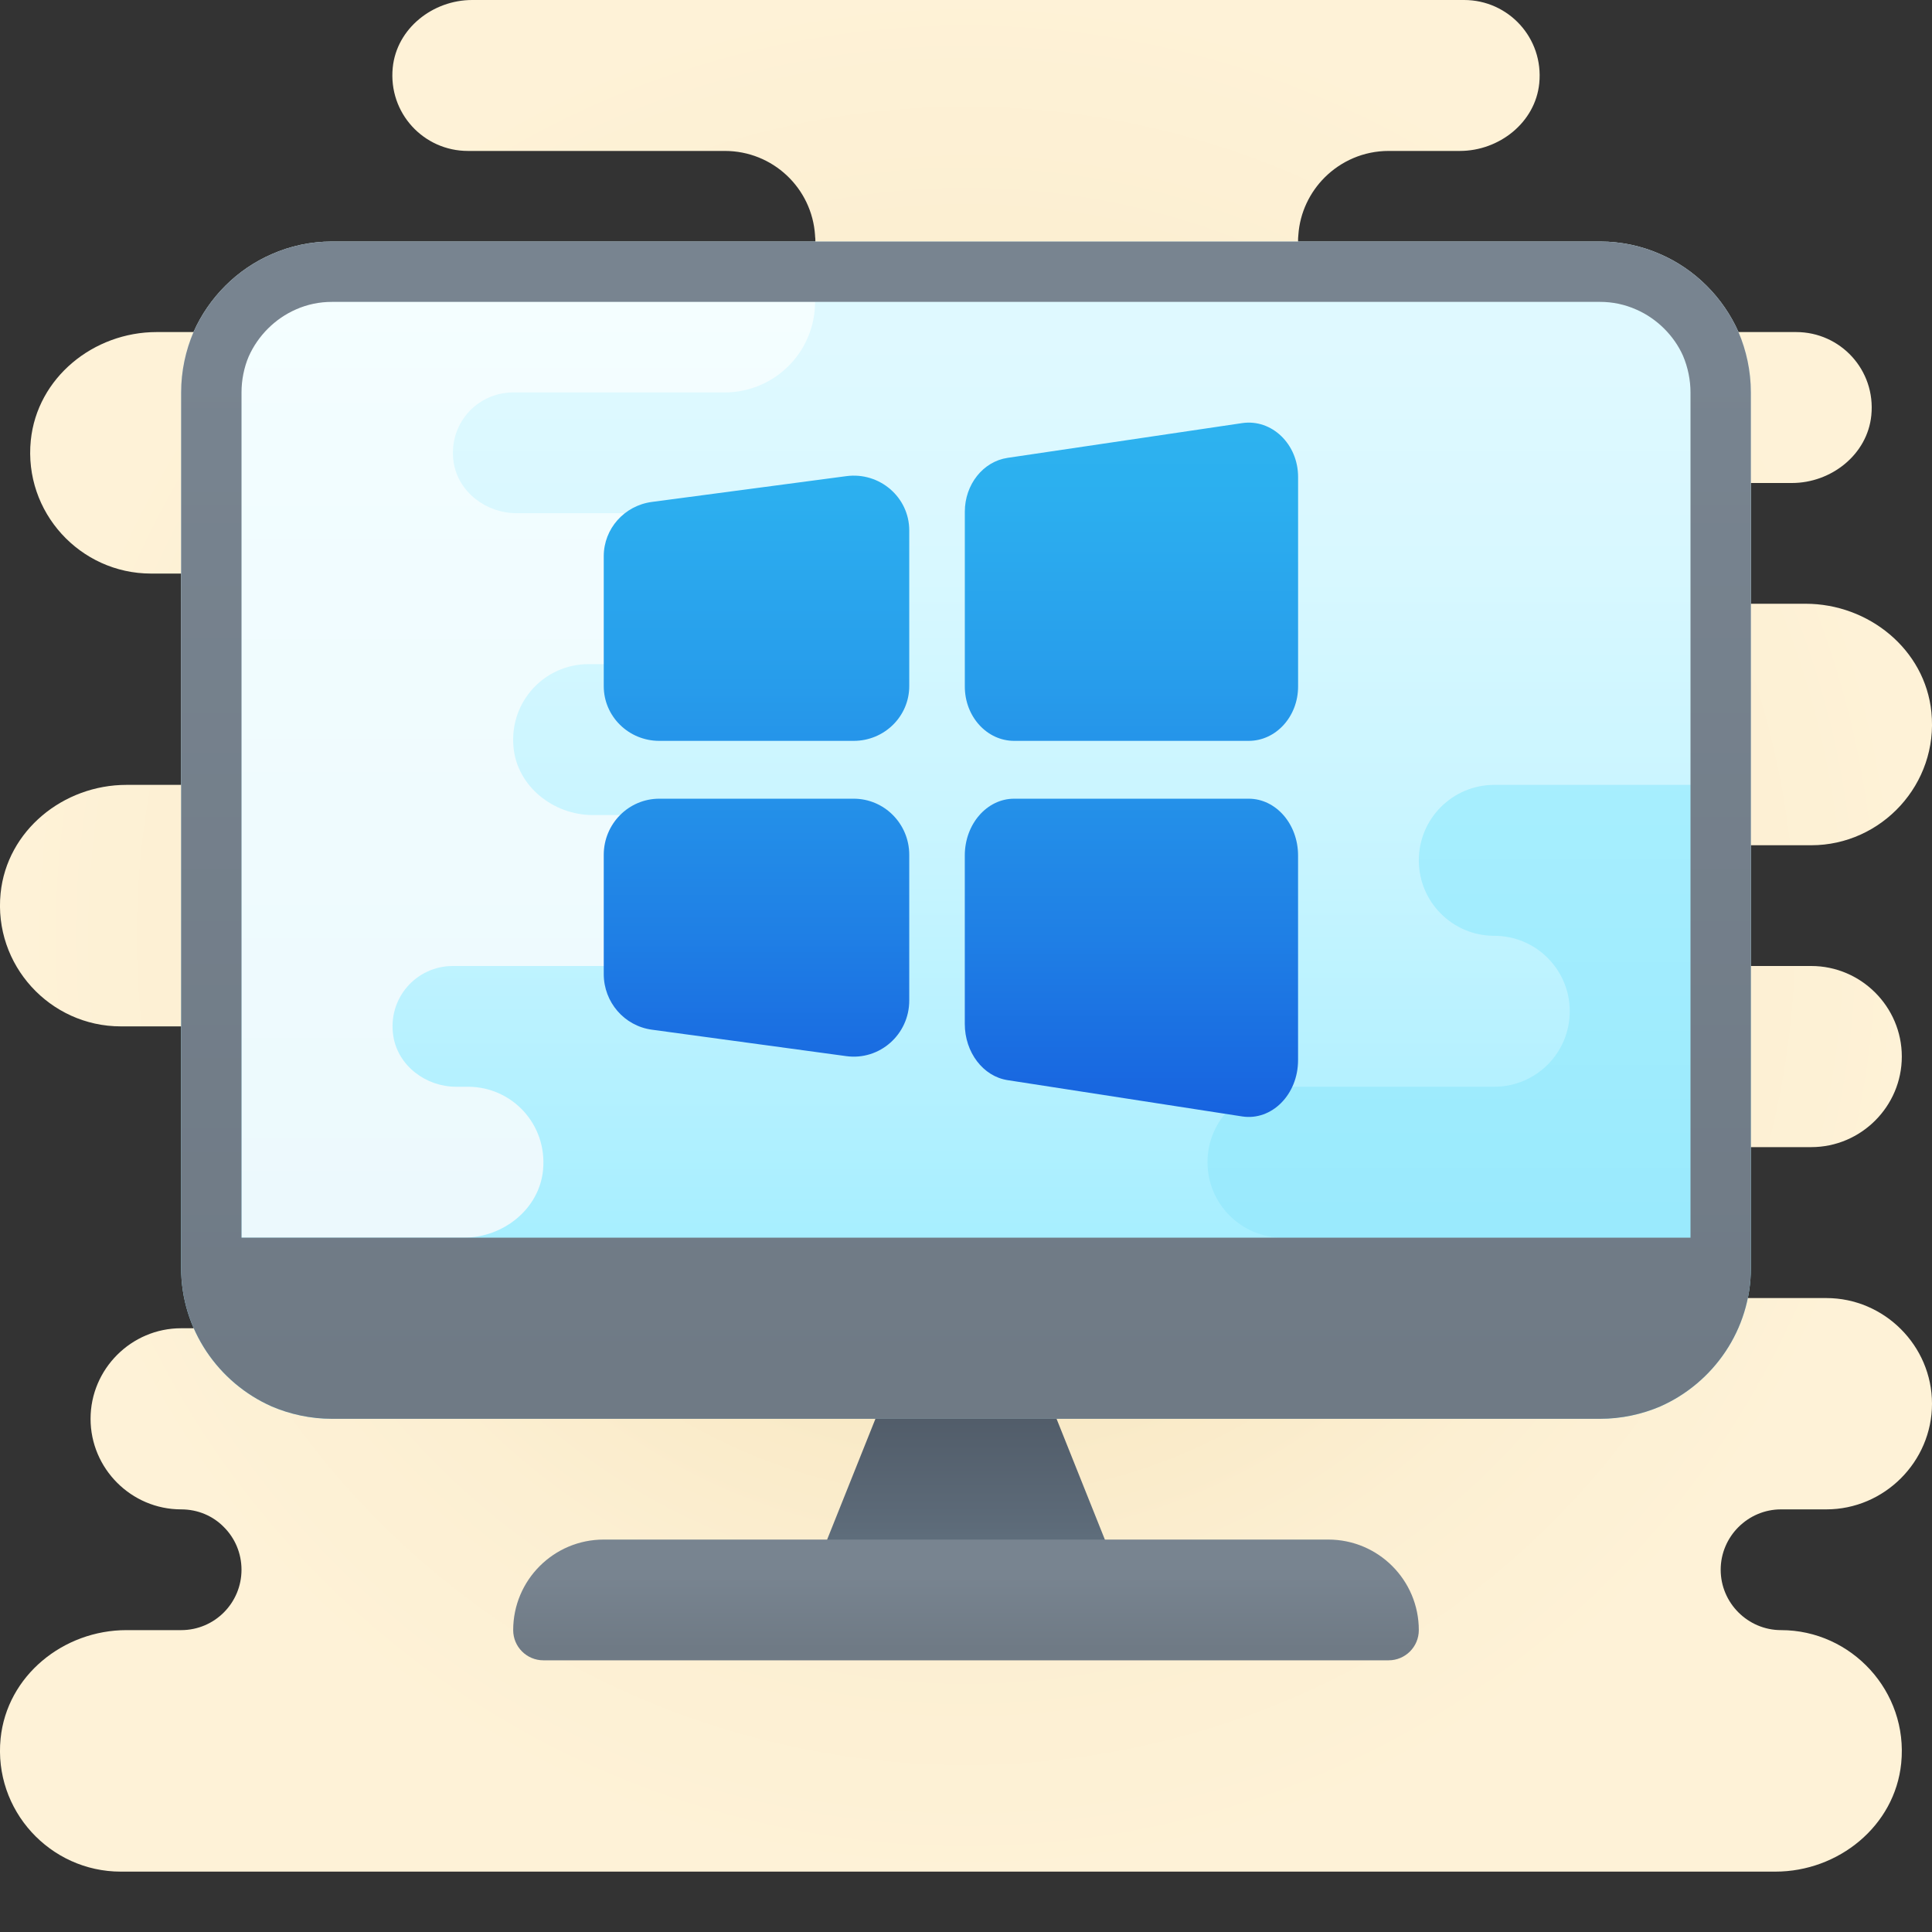 <svg xmlns="http://www.w3.org/2000/svg"  viewBox="0 0 64 64" width="64px" height="64px"><rect x="0" y="0" width="64" height="64" fill="#333333" stroke="none"/><radialGradient id="gkYBGnnKqOHPPvtOJtLnka" cx="32" cy="35" r="31.504" gradientTransform="matrix(1 0 0 -1 0 66)" gradientUnits="userSpaceOnUse"><stop offset="0" stop-color="#eed7a2"/><stop offset=".106" stop-color="#f1dcab"/><stop offset=".437" stop-color="#f8e8c3"/><stop offset=".744" stop-color="#fcefd2"/><stop offset="1" stop-color="#fef2d7"/></radialGradient><path fill="url(#gkYBGnnKqOHPPvtOJtLnka)" d="M62.98,58.41C62.77,60.49,60.9,62,58.81,62H4c-2.34,0-4.22-2.03-3.98-4.41	C0.23,55.51,2.1,54,4.19,54H6c1.11,0,2-0.9,2-2c0-0.55-0.22-1.05-0.58-1.41C7.06,50.22,6.56,50,6,50c-1.65,0-3-1.35-3-3s1.35-3,3-3	h16V34H4c-2.34,0-4.22-2.03-3.98-4.41C0.23,27.51,2.1,26,4.19,26H8.5c1.93,0,3.5-1.57,3.5-3.5S10.43,19,8.5,19H5	c-2.34,0-4.22-2.03-3.98-4.41C1.23,12.51,3.1,11,5.19,11h18.82c0.83,0,1.58-0.34,2.12-0.88c0.26-0.26,0.47-0.57,0.62-0.91	c0.01-0.01,0.01-0.02,0.01-0.03c0.16-0.36,0.25-0.76,0.25-1.18c0-0.06,0-0.12-0.01-0.18c0-0.01,0-0.01,0-0.02	C26.9,6.23,25.6,5,24.01,5H15.5c-1.47,0-2.64-1.26-2.49-2.76C13.14,0.94,14.34,0,15.64,0H48.5c1.47,0,2.64,1.26,2.49,2.76	C50.86,4.06,49.66,5,48.36,5H46c-0.83,0-1.58,0.34-2.12,0.88c-0.49,0.49-0.82,1.16-0.87,1.9C43,7.85,43,7.93,43,8	c0,0.53,0.14,1.02,0.37,1.45C43.88,10.38,44.87,11,46,11h13.5c1.47,0,2.64,1.26,2.49,2.76c-0.13,1.3-1.33,2.24-2.63,2.24H56	c-1.1,0-2,0.9-2,2s0.9,2,2,2h3.81c2.09,0,3.96,1.51,4.17,3.59C64.22,25.97,62.33,28,60,28H42v4h18c1.65,0,3,1.35,3,3s-1.35,3-3,3H50	c-1.38,0-2.5,1.12-2.5,2.5S48.62,43,50,43h10.5c1.92,0,3.5,1.58,3.5,3.5S62.42,50,60.5,50H59c-1.1,0-2,0.9-2,2s0.9,2,2,2	C61.33,54,63.22,56.03,62.98,58.41z"/><linearGradient id="gkYBGnnKqOHPPvtOJtLnkb" x1="32" x2="32" y1="54.745" y2="12.186" gradientTransform="matrix(1 0 0 -1 0 66)" gradientUnits="userSpaceOnUse"><stop offset="0" stop-color="#dff9ff"/><stop offset="0" stop-color="#dff9ff"/><stop offset=".173" stop-color="#d8f8ff"/><stop offset=".423" stop-color="#c5f4ff"/><stop offset=".72" stop-color="#a5eeff"/><stop offset="1" stop-color="#81e7ff"/></linearGradient><path fill="url(#gkYBGnnKqOHPPvtOJtLnkb)" d="M58,13v29c0,2.05-1.24,3.81-3,4.59C54.39,46.85,53.71,47,53,47H11c-0.71,0-1.39-0.15-2-0.41	C7.24,45.81,6,44.05,6,42V13c0-0.71,0.15-1.39,0.41-2C6.92,9.85,7.85,8.92,9,8.42C9.61,8.15,10.29,8,11,8h42	c0.71,0,1.39,0.15,2,0.42c1.15,0.5,2.08,1.43,2.59,2.58C57.85,11.61,58,12.29,58,13z"/><linearGradient id="gkYBGnnKqOHPPvtOJtLnkc" x1="48.5" x2="48.5" y1=".234" y2="46.026" gradientTransform="matrix(1 0 0 -1 0 66)" gradientUnits="userSpaceOnUse"><stop offset="0" stop-color="#89e4fa"/><stop offset=".406" stop-color="#94e8fc"/><stop offset="1" stop-color="#acf0ff"/></linearGradient><path fill="url(#gkYBGnnKqOHPPvtOJtLnkc)" d="M47,28.5L47,28.5c0,1.381,1.119,2.5,2.5,2.5l0,0c1.381,0,2.5,1.119,2.5,2.5l0,0	c0,1.381-1.119,2.5-2.5,2.5h-7c-1.381,0-2.5,1.119-2.5,2.5l0,0c0,1.381,1.119,2.5,2.5,2.5H57v-5v-5v-5h-7.5	C48.119,26,47,27.119,47,28.5z"/><linearGradient id="gkYBGnnKqOHPPvtOJtLnkd" x1="32" x2="32" y1="14.532" y2="19.16" gradientTransform="matrix(1 0 0 -1 0 66)" gradientUnits="userSpaceOnUse"><stop offset=".122" stop-color="#5e6d7b"/><stop offset=".191" stop-color="#5d6b79"/><stop offset="1" stop-color="#515c69"/></linearGradient><polygon fill="url(#gkYBGnnKqOHPPvtOJtLnkd)" points="29,47 35,47 37,52 27,52"/><linearGradient id="gkYBGnnKqOHPPvtOJtLnke" x1="32" x2="32" y1="11.383" y2="13.766" gradientTransform="matrix(1 0 0 -1 0 66)" gradientUnits="userSpaceOnUse"><stop offset="0" stop-color="#6f7a85"/><stop offset="1" stop-color="#788490"/></linearGradient><path fill="url(#gkYBGnnKqOHPPvtOJtLnke)" d="M20,51h24c1.657,0,3,1.343,3,3l0,0c0,0.552-0.448,1-1,1H18c-0.552,0-1-0.448-1-1l0,0	C17,52.343,18.343,51,20,51z"/><linearGradient id="gkYBGnnKqOHPPvtOJtLnkf" x1="17.5" x2="17.5" y1="25" y2="56.181" gradientTransform="matrix(1 0 0 -1 0 66)" gradientUnits="userSpaceOnUse"><stop offset="0" stop-color="#ecf9fd"/><stop offset=".848" stop-color="#f2fdff"/><stop offset="1" stop-color="#f4feff"/></linearGradient><path fill="url(#gkYBGnnKqOHPPvtOJtLnkf)" d="M15.03,15.33c0.16,0.98,1.08,1.67,2.08,1.67h3.39c1.47,0,2.63,1.25,2.49,2.75	c-0.12,1.3-1.32,2.25-2.63,2.25H19.5c-1.47,0-2.63,1.25-2.49,2.75c0.12,1.3,1.32,2.25,2.63,2.25h2.86c1.47,0,2.63,1.25,2.49,2.75	c-0.12,1.3-1.32,2.25-2.63,2.25H15c-1.21,0-2.17,1.07-1.97,2.33c0.16,0.98,1.08,1.67,2.08,1.67h0.39c1.47,0,2.63,1.25,2.49,2.75	c-0.12,1.3-1.32,2.25-2.63,2.25H8V10h19c0,1.66-1.34,3-3,3h-7C15.79,13,14.83,14.07,15.03,15.33z"/><linearGradient id="gkYBGnnKqOHPPvtOJtLnkg" x1="32" x2="32" y1="20.021" y2="54.408" gradientTransform="matrix(1 0 0 -1 0 66)" gradientUnits="userSpaceOnUse"><stop offset="0" stop-color="#6f7a85"/><stop offset="1" stop-color="#788490"/></linearGradient><path fill="url(#gkYBGnnKqOHPPvtOJtLnkg)" d="M35,47h18c0.71,0,1.39-0.15,2-0.41c1.76-0.78,3-2.54,3-4.59V13c0-0.71-0.15-1.39-0.41-2	C57.08,9.85,56.15,8.92,55,8.42C54.39,8.15,53.71,8,53,8H11c-0.71,0-1.39,0.15-2,0.42C7.85,8.92,6.92,9.85,6.41,11	C6.15,11.61,6,12.29,6,13v29c0,2.05,1.24,3.81,3,4.59C9.61,46.85,10.29,47,11,47h18H35z M8,41V13c0-0.412,0.086-0.833,0.238-1.189	c0.307-0.692,0.875-1.26,1.571-1.563C10.182,10.083,10.583,10,11,10h42c0.417,0,0.818,0.083,1.203,0.254	c0.684,0.297,1.252,0.865,1.548,1.53C55.914,12.167,56,12.588,56,13v28H8z"/><linearGradient id="gkYBGnnKqOHPPvtOJtLnkh" x1="37.481" x2="37.481" y1="29.255" y2="53.957" gradientTransform="matrix(1 0 0 -1 0 66)" gradientUnits="userSpaceOnUse"><stop offset="0" stop-color="#155cde"/><stop offset=".278" stop-color="#1f7fe5"/><stop offset=".569" stop-color="#279ceb"/><stop offset=".82" stop-color="#2cafef"/><stop offset="1" stop-color="#2eb5f0"/></linearGradient><path fill="url(#gkYBGnnKqOHPPvtOJtLnkh)" d="M33.596,24.542h7.769c0.903,0,1.636-0.806,1.636-1.8V15.8c0-1.09-0.873-1.929-1.854-1.784	l-7.769,1.151c-0.812,0.12-1.417,0.883-1.417,1.784v5.79C31.96,23.736,32.692,24.542,33.596,24.542z"/><linearGradient id="gkYBGnnKqOHPPvtOJtLnki" x1="25.06" x2="25.06" y1="29.17" y2="54.043" gradientTransform="matrix(1 0 0 -1 0 66)" gradientUnits="userSpaceOnUse"><stop offset="0" stop-color="#155cde"/><stop offset=".278" stop-color="#1f7fe5"/><stop offset=".569" stop-color="#279ceb"/><stop offset=".82" stop-color="#2cafef"/><stop offset="1" stop-color="#2eb5f0"/></linearGradient><path fill="url(#gkYBGnnKqOHPPvtOJtLnki)" d="M30.12,22.729v-5.16c0-1.097-0.982-1.943-2.085-1.796l-6.44,0.854	C20.681,16.748,20,17.516,20,18.424v4.306c0,1.001,0.824,1.812,1.84,1.812h6.44C29.296,24.542,30.12,23.73,30.12,22.729z"/><linearGradient id="gkYBGnnKqOHPPvtOJtLnkj" x1="37.48" x2="37.48" y1="27.734" y2="53.538" gradientTransform="matrix(1 0 0 -1 0 66)" gradientUnits="userSpaceOnUse"><stop offset="0" stop-color="#155cde"/><stop offset=".278" stop-color="#1f7fe5"/><stop offset=".569" stop-color="#279ceb"/><stop offset=".82" stop-color="#2cafef"/><stop offset="1" stop-color="#2eb5f0"/></linearGradient><path fill="url(#gkYBGnnKqOHPPvtOJtLnkj)" d="M31.96,28.339v5.579c0,0.941,0.606,1.738,1.417,1.863l7.769,1.202	C42.127,37.135,43,36.258,43,35.119v-6.781c0-1.038-0.732-1.88-1.636-1.88h-7.769C32.692,26.458,31.96,27.3,31.96,28.339z"/><linearGradient id="gkYBGnnKqOHPPvtOJtLnkk" x1="25.06" x2="25.06" y1="27.868" y2="53.379" gradientTransform="matrix(1 0 0 -1 0 66)" gradientUnits="userSpaceOnUse"><stop offset="0" stop-color="#155cde"/><stop offset=".278" stop-color="#1f7fe5"/><stop offset=".569" stop-color="#279ceb"/><stop offset=".82" stop-color="#2cafef"/><stop offset="1" stop-color="#2eb5f0"/></linearGradient><path fill="url(#gkYBGnnKqOHPPvtOJtLnkk)" d="M28.28,26.458h-6.44c-1.016,0-1.84,0.832-1.84,1.859v3.951c0,0.931,0.681,1.718,1.595,1.842	l6.44,0.876c1.104,0.15,2.085-0.717,2.085-1.842v-4.827C30.12,27.291,29.296,26.458,28.28,26.458z"/></svg>